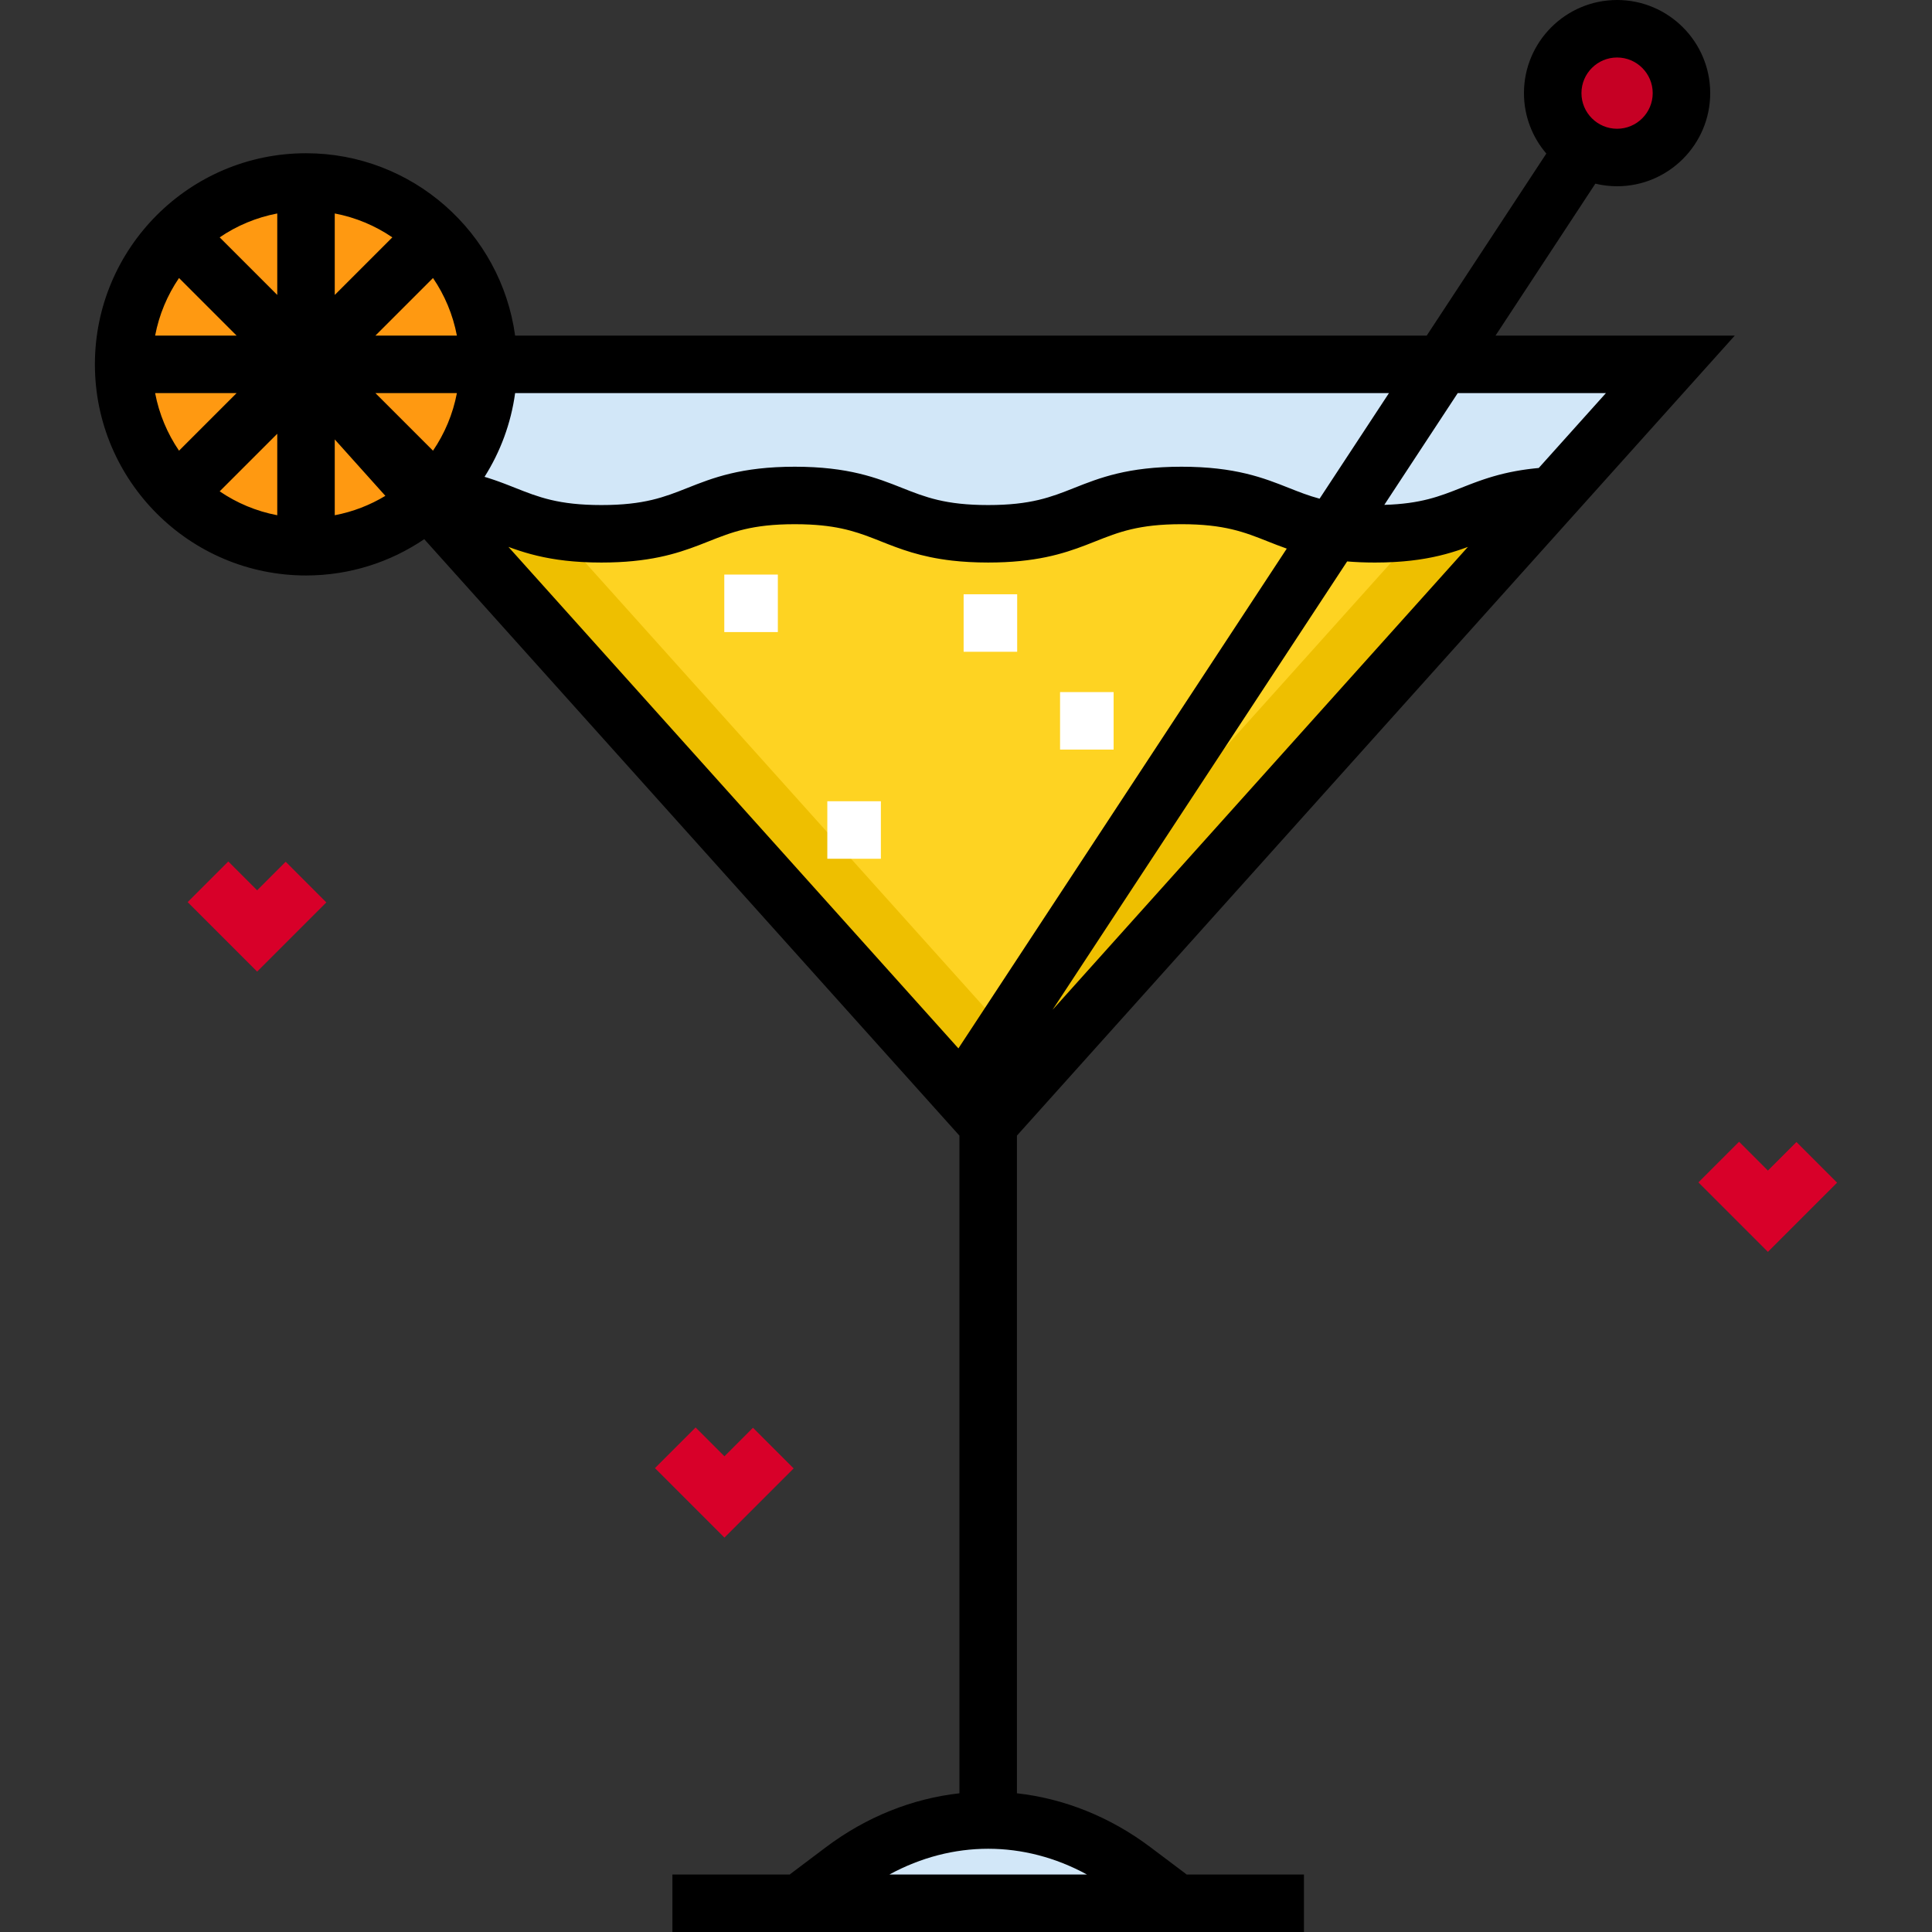 <?xml version="1.0" encoding="iso-8859-1"?>
<!-- Generator: Adobe Illustrator 19.0.0, SVG Export Plug-In . SVG Version: 6.00 Build 0)  -->
<svg version="1.1" id="Layer_1" xmlns="http://www.w3.org/2000/svg" xmlns:xlink="http://www.w3.org/1999/xlink" x="0px" y="0px"
	 viewBox="0 0 512 512" style="enable-background:new 0 0 512 512;" xml:space="preserve">
<rect x="0" y="0" width="512" height="512" fill="#333333" stroke="none"/>
<circle style="fill:#C60024;" cx="428.542" cy="24.68" r="17.06"/>
<g>
	<path style="fill:#D2E7F8;" d="M309.633,502.644l-9.28-6.986c-23.567-17.74-53.383-17.74-76.95,0l-9.28,6.986
		c-0.662,0.499-0.371,1.738,0.408,1.738h94.695C310.005,504.382,310.296,503.142,309.633,502.644z"/>
	<path style="fill:#D2E7F8;" d="M81.096,96.556l31.269,34.85c21.476,1.05,22.891,10.055,47.018,10.055
		c25.621,0,25.621-10.158,51.243-10.158c25.622,0,25.622,10.158,51.245,10.158c25.621,0,25.621-10.158,51.244-10.158
		c25.625,0,25.625,10.158,51.251,10.158c24.131,0,25.546-9.005,47.026-10.055l31.269-34.85
		C442.659,96.556,81.096,96.556,81.096,96.556z"/>
</g>
<circle style="fill:#FF9911;" cx="81.091" cy="96.561" r="48.328"/>
<path style="fill:#FED322;" d="M376.323,140.535c-3.323,0.572-7.194,0.926-11.958,0.926c-25.625,0-25.625-10.158-51.251-10.158
	c-25.621,0-25.621,10.158-51.244,10.158s-25.622-10.158-51.245-10.158c-25.621,0-25.621,10.158-51.243,10.158
	c-4.76,0-8.628-0.355-11.948-0.925c-13.509-2.322-17.83-8.287-35.069-9.13l149.512,166.629l149.512-166.629
	C394.152,132.249,389.828,138.212,376.323,140.535z"/>
<path style="fill:#EEBF00;" d="M261.878,268.081L147.435,140.536c-13.509-2.322-17.83-8.287-35.069-9.13l149.512,166.629
	L411.39,131.406c-17.239,0.843-21.563,6.806-35.068,9.129L261.878,268.081z"/>
<g>
	<polygon style="fill:#D80029;" points="68.145,257.487 49.728,239.07 60.504,228.296 68.145,235.939 75.708,228.375 
		86.483,239.149 	"/>
	<polygon style="fill:#D80029;" points="468.513,331.761 450.098,313.344 460.872,302.57 468.513,310.213 476.079,302.649 
		486.851,313.424 	"/>
	<polygon style="fill:#D80029;" points="191.985,407.482 173.568,389.067 184.344,378.292 191.985,385.935 199.549,378.37 
		210.324,389.145 	"/>
</g>
<g>
	<rect x="191.944" y="152.267" style="fill:#FFFFFF;" width="14.193" height="15.237"/>
	<rect x="255.37" y="157.488" style="fill:#FFFFFF;" width="14.193" height="15.237"/>
	<rect x="280.927" y="183.411" style="fill:#FFFFFF;" width="14.193" height="15.237"/>
	<rect x="219.248" y="212.341" style="fill:#FFFFFF;" width="14.194" height="15.237"/>
</g>
<path d="M422.784,48.673c1.849,0.444,3.776,0.686,5.76,0.686c13.608,0,24.679-11.07,24.679-24.679S442.151,0,428.544,0
	c-13.608,0-24.68,11.071-24.68,24.68c0,6.11,2.237,11.704,5.928,16.018l-31.696,48.241H136.511
	c-3.729-27.257-27.151-48.329-55.415-48.329c-30.85,0-55.947,25.098-55.947,55.948s25.097,55.947,55.947,55.947
	c11.601,0,22.388-3.551,31.333-9.621l141.831,158.069v174.288c-12.401,1.387-24.579,6.156-35.439,14.33l-9.276,6.983
	c-0.085,0.064-0.154,0.143-0.238,0.21h-31.111V512h36.334h94.696h36.334v-15.237h-31.112c-0.081-0.066-0.148-0.143-0.233-0.206
	l-9.281-6.987c-10.86-8.174-23.037-12.942-35.438-14.33V300.95l153.998-171.627l36.238-40.386h-63.404L422.784,48.673z
	 M428.544,15.237c5.206,0,9.442,4.236,9.442,9.443c0,5.206-4.236,9.442-9.442,9.442c-5.207,0-9.443-4.236-9.443-9.442
	C419.101,19.473,423.337,15.237,428.544,15.237z M47.442,73.677l15.261,15.261H41.111C42.17,83.369,44.36,78.198,47.442,73.677z
	 M41.111,104.175h21.592l-15.26,15.26C44.36,114.915,42.17,109.743,41.111,104.175z M73.477,136.542
	c-5.569-1.058-10.74-3.249-15.26-6.331l15.26-15.26V136.542z M73.477,78.162l-15.26-15.259c4.52-3.083,9.692-5.272,15.26-6.331
	V78.162z M88.714,56.571c5.569,1.058,10.74,3.248,15.261,6.331l-15.261,15.26V56.571z M88.714,136.542v-20.088l9.802,10.925
	l3.61,4.024C98.064,133.862,93.537,135.624,88.714,136.542z M114.75,119.435l-15.26-15.26h21.592
	C120.022,109.743,117.833,114.914,114.75,119.435z M99.489,88.939l15.261-15.261c3.083,4.52,5.272,9.693,6.331,15.261H99.489z
	 M134.059,128.32c-0.241-0.092-0.484-0.185-0.728-0.277c-0.146-0.055-0.295-0.11-0.442-0.165c-0.232-0.086-0.465-0.172-0.701-0.257
	c-0.156-0.056-0.314-0.113-0.471-0.169c-0.235-0.083-0.472-0.166-0.712-0.248c-0.164-0.056-0.328-0.113-0.494-0.168
	c-0.243-0.081-0.49-0.162-0.738-0.243c-0.168-0.054-0.334-0.108-0.505-0.162c-0.26-0.082-0.526-0.162-0.793-0.242
	c-0.023-0.007-0.047-0.014-0.07-0.021c4.174-6.6,7.003-14.124,8.107-22.194h231.575l-18.385,27.981
	c-2.941-0.79-5.468-1.792-8.155-2.856c-6.639-2.633-14.165-5.615-28.433-5.615c-14.266,0-21.79,2.983-28.428,5.615
	c-6.149,2.437-11.458,4.543-22.815,4.543s-16.665-2.105-22.815-4.543c-6.638-2.633-14.163-5.615-28.43-5.615
	c-14.266,0-21.79,2.983-28.428,5.615c-6.149,2.437-11.458,4.543-22.815,4.543c-11.357,0-16.668-2.105-22.82-4.543
	c-0.348-0.138-0.7-0.277-1.054-0.416c-0.08-0.031-0.163-0.064-0.244-0.095c-0.275-0.108-0.552-0.216-0.832-0.325
	C134.31,128.415,134.184,128.367,134.059,128.32z M288.052,496.763h-52.348C252.409,487.668,271.343,487.666,288.052,496.763z
	 M253.987,277.833L134.738,144.932c0.021,0.008,0.044,0.015,0.065,0.023c0.029,0.011,0.06,0.021,0.09,0.033
	c0.379,0.139,0.764,0.277,1.154,0.414c0.131,0.046,0.265,0.091,0.398,0.137c0.301,0.104,0.604,0.206,0.913,0.308
	c0.158,0.053,0.318,0.105,0.478,0.156c0.306,0.099,0.617,0.195,0.931,0.291c0.156,0.048,0.311,0.095,0.47,0.143
	c0.415,0.123,0.838,0.243,1.27,0.361c0.059,0.016,0.116,0.033,0.175,0.049c0.487,0.131,0.987,0.257,1.497,0.381
	c0.159,0.039,0.325,0.075,0.488,0.113c0.363,0.084,0.73,0.168,1.106,0.247c0.197,0.042,0.398,0.082,0.599,0.123
	c0.364,0.073,0.733,0.144,1.11,0.213c0.205,0.038,0.408,0.075,0.617,0.111c0.43,0.074,0.87,0.143,1.316,0.211
	c0.161,0.024,0.317,0.051,0.481,0.074c0.61,0.087,1.237,0.169,1.881,0.243c0.146,0.016,0.3,0.03,0.447,0.047
	c0.507,0.055,1.021,0.107,1.549,0.152c0.236,0.02,0.478,0.039,0.719,0.057c0.465,0.037,0.939,0.069,1.422,0.098
	c0.259,0.015,0.52,0.03,0.784,0.044c0.511,0.025,1.034,0.046,1.564,0.063c0.241,0.008,0.476,0.017,0.722,0.023
	c0.779,0.019,1.573,0.031,2.396,0.031c12.483,0,19.805-2.284,25.887-4.619c0.868-0.333,1.713-0.668,2.543-0.997
	c6.148-2.437,11.457-4.543,22.813-4.543c1.419,0,2.745,0.033,3.989,0.095c8.708,0.436,13.446,2.315,18.827,4.448
	c4.978,1.974,10.457,4.145,18.903,5.107c2.816,0.321,5.961,0.507,9.527,0.507c12.483,0,19.805-2.284,25.887-4.619
	c0.869-0.333,1.713-0.668,2.543-0.997c6.148-2.437,11.457-4.543,22.813-4.543c11.359,0,16.669,2.105,22.819,4.544
	c1.61,0.638,3.275,1.296,5.072,1.928L253.987,277.833z M278.923,267.629l78.084-118.843c2.241,0.188,4.681,0.294,7.357,0.294
	c0.822,0,1.616-0.012,2.394-0.031c0.248-0.006,0.487-0.016,0.73-0.024c0.527-0.017,1.047-0.038,1.555-0.063
	c0.266-0.013,0.529-0.028,0.791-0.044c0.48-0.028,0.952-0.062,1.416-0.098c0.243-0.019,0.487-0.037,0.724-0.058
	c0.522-0.046,1.03-0.096,1.531-0.151c0.154-0.016,0.315-0.031,0.467-0.049c0.642-0.074,1.267-0.155,1.875-0.242
	c0.169-0.024,0.329-0.052,0.495-0.076c0.441-0.067,0.876-0.135,1.299-0.208c0.213-0.037,0.423-0.075,0.632-0.114
	c0.37-0.067,0.733-0.137,1.091-0.209c0.208-0.042,0.414-0.084,0.619-0.127c0.365-0.077,0.722-0.158,1.076-0.24
	c0.172-0.04,0.347-0.078,0.517-0.119c0.506-0.122,1.003-0.248,1.485-0.378c0.072-0.019,0.141-0.041,0.213-0.06
	c0.417-0.114,0.828-0.231,1.229-0.349c0.17-0.05,0.335-0.102,0.503-0.152c0.299-0.091,0.595-0.183,0.887-0.276
	c0.178-0.057,0.352-0.114,0.527-0.172c0.282-0.093,0.561-0.187,0.836-0.282c0.159-0.055,0.319-0.109,0.476-0.165
	c0.326-0.115,0.646-0.23,0.964-0.346c0.094-0.035,0.191-0.068,0.284-0.103c0.012-0.005,0.025-0.009,0.039-0.014L278.923,267.629z
	 M425.589,104.175l-17.806,19.844c-0.146,0.013-0.285,0.03-0.43,0.044c-0.267,0.025-0.531,0.053-0.793,0.081
	c-0.348,0.038-0.693,0.077-1.032,0.119c-0.247,0.03-0.492,0.061-0.733,0.093c-0.343,0.046-0.68,0.094-1.013,0.144
	c-0.224,0.034-0.451,0.066-0.671,0.102c-0.345,0.055-0.683,0.114-1.017,0.173c-0.195,0.035-0.393,0.068-0.584,0.104
	c-0.376,0.07-0.742,0.144-1.104,0.218c-0.14,0.029-0.284,0.056-0.423,0.085c-0.502,0.107-0.992,0.217-1.472,0.332
	c-0.002,0-0.004,0.001-0.005,0.001c-0.474,0.114-0.938,0.232-1.392,0.352c-0.142,0.038-0.278,0.077-0.418,0.116
	c-0.311,0.085-0.621,0.171-0.922,0.258c-0.165,0.048-0.325,0.096-0.487,0.145c-0.269,0.08-0.537,0.162-0.799,0.244
	c-0.17,0.054-0.337,0.108-0.505,0.162c-0.248,0.08-0.494,0.16-0.736,0.242c-0.168,0.057-0.334,0.113-0.5,0.17
	c-0.236,0.081-0.469,0.163-0.7,0.244c-0.164,0.058-0.327,0.116-0.488,0.174c-0.229,0.082-0.454,0.166-0.679,0.249
	c-0.155,0.058-0.312,0.116-0.466,0.173c-0.231,0.086-0.458,0.174-0.685,0.26c-0.142,0.055-0.285,0.109-0.426,0.164
	c-0.247,0.095-0.491,0.191-0.734,0.286c-0.115,0.045-0.232,0.09-0.346,0.135c-0.347,0.137-0.693,0.273-1.034,0.409
	c-5.682,2.251-10.661,4.216-20.337,4.502l19.466-29.628h39.272V104.175z"/>
<g>
</g>
<g>
</g>
<g>
</g>
<g>
</g>
<g>
</g>
<g>
</g>
<g>
</g>
<g>
</g>
<g>
</g>
<g>
</g>
<g>
</g>
<g>
</g>
<g>
</g>
<g>
</g>
<g>
</g>
</svg>
